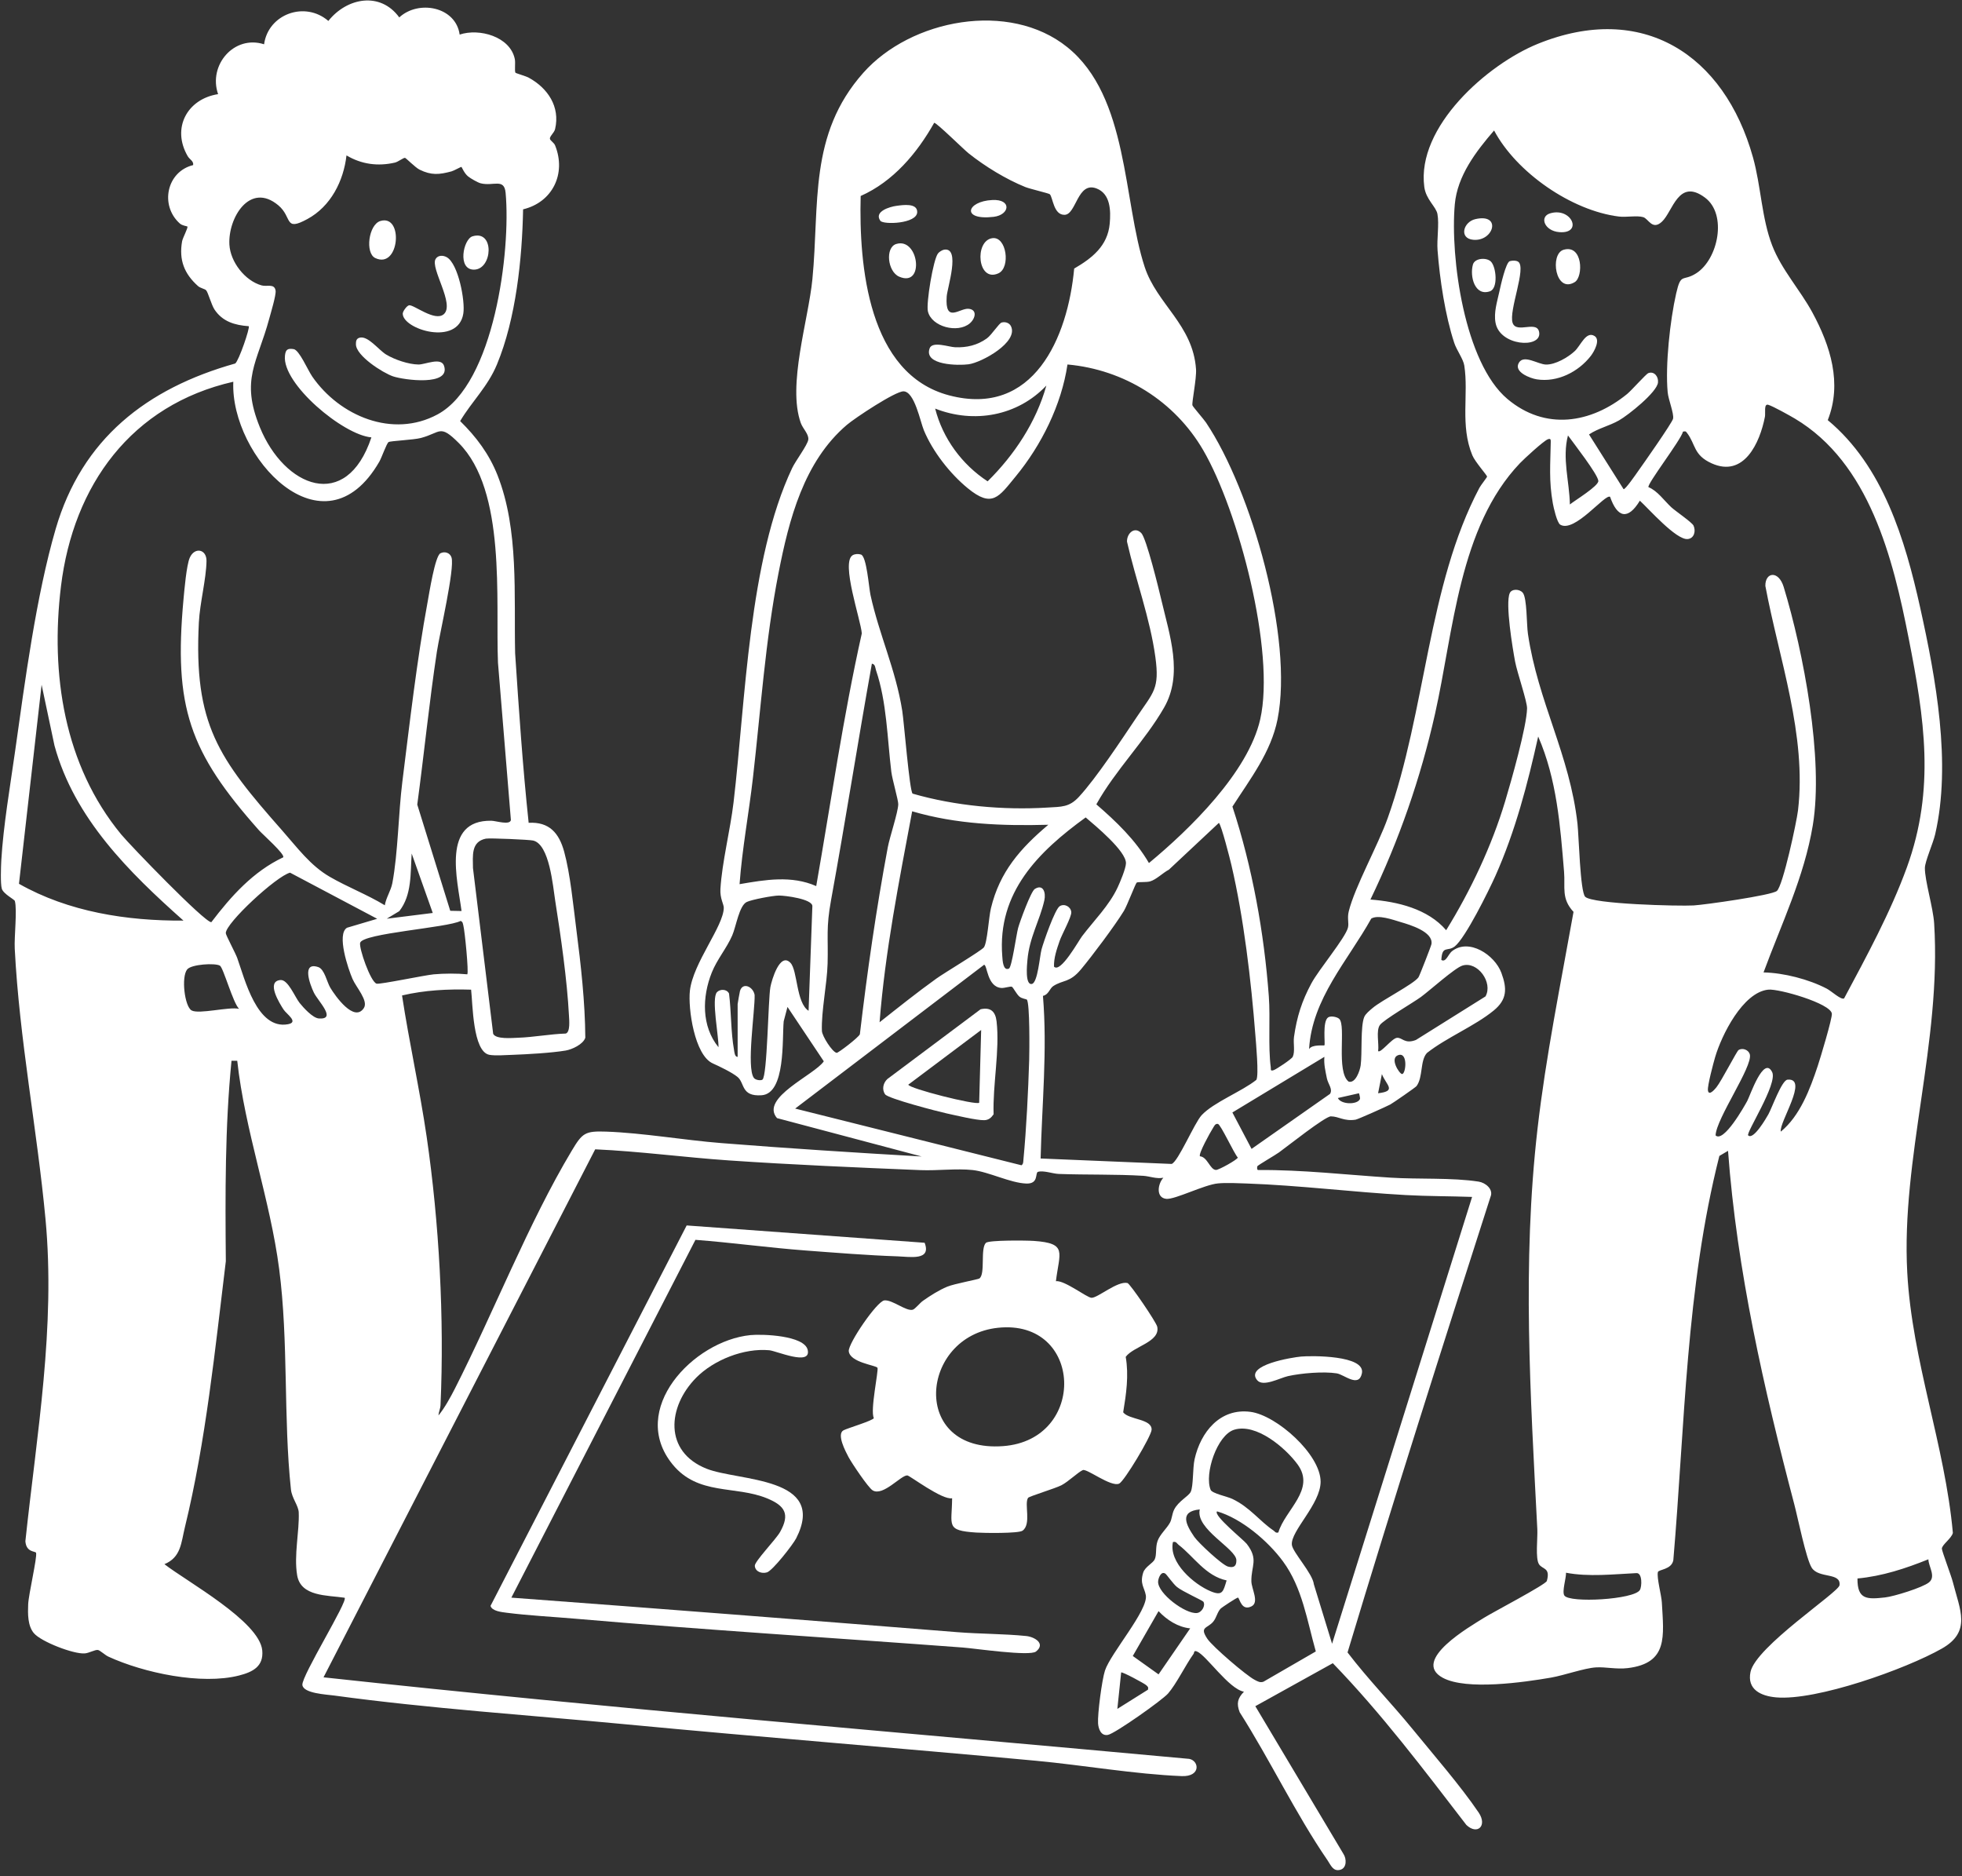 <svg xmlns="http://www.w3.org/2000/svg" xmlns:xlink="http://www.w3.org/1999/xlink" width="432" zoomAndPan="magnify" viewBox="0 0 324 309.75" height="413" preserveAspectRatio="xMidYMid meet"><rect x="0" y="0" width="324" height="309.75" fill="#333333" stroke="none"/><defs><clipPath id="0e1cb2f64d"><path d="M 0.129 0 L 323.867 0 L 323.867 308.75 L 0.129 308.75 Z M 0.129 0 " clip-rule="nonzero"></path></clipPath></defs><g clip-path="url(#0e1cb2f64d)"><path fill="#ffffff" d="M 75.902 5.711 C 79.148 4.625 84.238 6.031 85.012 9.738 C 85.148 10.391 84.945 11.719 85.121 12.004 C 85.184 12.102 86.844 12.566 87.309 12.824 C 90.438 14.531 92.539 17.609 91.664 21.32 C 91.52 21.926 90.734 22.523 90.812 22.926 C 90.863 23.203 91.488 23.566 91.66 23.988 C 93.559 28.676 91.234 33.402 86.383 34.562 C 86.23 42.707 85.207 52.613 82.066 60.172 C 80.531 63.867 77.969 66.211 75.988 69.523 C 78.645 72.125 80.777 74.969 82.156 78.457 C 85.719 87.473 84.852 98.301 85.066 107.844 C 85.684 117.16 86.312 126.539 87.301 135.852 C 90.719 135.664 92.316 137.551 93.16 140.602 C 94.184 144.316 94.672 149.547 95.176 153.469 C 95.93 159.316 96.621 165.473 96.656 171.336 C 96.316 172.422 94.461 173.281 93.398 173.457 C 91.066 173.848 87.031 174.078 84.602 174.164 C 83.57 174.203 81.73 174.336 80.812 174.16 C 78.055 173.641 78.07 165.691 77.797 163.402 C 73.965 163.285 70.133 163.477 66.391 164.359 C 67.578 172.145 69.316 179.887 70.457 187.68 C 72.523 201.805 73.391 217.695 72.746 231.98 C 72.719 232.625 72.441 233.094 72.414 233.699 C 73.418 232.477 74.398 230.695 75.117 229.281 C 81.492 216.734 87.289 201.883 94.414 189.996 C 96.168 187.07 96.59 186.715 100.117 186.84 C 106.168 187.055 112.965 188.246 119.121 188.734 C 130.137 189.609 141.18 190.312 152.207 190.949 L 128.312 184.609 C 125.434 181.262 134.566 177.465 136.039 175.23 L 130.043 166.254 L 129.418 168.629 C 129.137 171.484 129.781 180.559 125.766 180.836 C 122.352 181.074 123.008 178.816 121.801 177.82 C 120.879 177.059 118.781 176.059 117.707 175.578 C 114.688 174.227 113.602 166.508 113.926 163.59 C 114.449 158.961 119.492 152.945 119.523 149.883 C 119.531 149.309 118.875 148.336 118.969 146.777 C 119.23 142.383 120.598 137.043 121.137 132.484 C 123.121 115.68 123.625 92.469 130.828 77.258 C 131.375 76.105 133.34 73.496 133.477 72.602 C 133.609 71.703 132.586 70.793 132.242 69.844 C 129.988 63.574 133.508 52.82 134.16 46.074 C 135.359 33.695 133.504 22.23 142.551 12.035 C 150.422 3.16 166.676 0.07 176.254 7.789 C 186.422 15.988 185.422 33.105 189.035 44.09 C 191.051 50.223 197 53.633 197.508 60.953 C 197.617 62.484 196.797 66.434 196.914 66.918 C 196.973 67.152 198.773 69.195 199.152 69.758 C 206.711 81.047 213.621 105.422 210.969 118.766 C 209.891 124.191 206.438 128.641 203.52 133.18 C 206.801 143.137 208.758 154.027 209.531 164.512 C 209.797 168.109 209.395 172.824 209.852 176.23 C 209.898 176.586 209.734 176.879 210.32 176.699 C 210.73 176.57 213.316 174.863 213.484 174.48 C 213.887 173.594 213.543 172.234 213.688 171.199 C 214.164 167.863 214.977 165.305 216.562 162.355 C 217.777 160.09 222.141 154.898 222.594 153.176 C 222.793 152.418 222.445 151.613 222.73 150.473 C 223.734 146.406 227.547 139.613 229.168 135.062 C 235.492 117.324 235.754 96.723 244.309 80.539 C 244.531 80.117 245.578 78.801 245.574 78.691 C 245.574 78.477 243.582 76.25 243.137 75.172 C 241.09 70.23 242.551 65.102 241.809 60.348 C 241.641 59.273 240.551 57.828 240.152 56.621 C 238.648 52.059 237.762 46.125 237.395 41.328 C 237.254 39.488 237.688 37.008 237.375 35.332 C 237.152 34.121 235.477 32.953 235.203 30.855 C 233.891 20.934 245.629 10.609 253.961 7.234 C 271.211 0.246 284.723 8.977 289.48 25.973 C 290.812 30.73 290.906 36.008 292.656 40.535 C 294.191 44.516 297.285 47.879 299.305 51.617 C 302.266 57.094 304.242 63.289 301.832 69.367 C 310.969 76.969 314.598 89.09 317.094 100.328 C 319.672 111.953 322.277 126.047 319.566 137.758 C 319.234 139.199 317.887 142.227 317.871 143.293 C 317.848 145.402 319.238 149.836 319.402 152.484 C 320.633 172.121 313.93 191.203 314.961 210.125 C 315.75 224.688 321.199 238.684 322.492 253.102 C 322.254 254.027 320.691 255.039 320.676 255.699 C 320.672 256.086 322.227 260.184 322.48 261.184 C 323.66 265.82 325.602 269.387 320.68 272.191 C 314.73 275.574 299.949 280.852 293.281 280.25 C 290.801 280.023 288.469 278.961 289.074 276.055 C 289.945 271.879 303.621 262.91 303.773 261.742 C 304.059 259.562 300.328 260.672 299.18 258.84 C 298.246 257.348 296.898 250.629 296.312 248.406 C 291.277 229.266 286.832 209.82 285.363 190.012 L 283.93 190.855 C 278.402 212.688 278.242 235.258 276.328 257.605 C 276.039 259.176 273.891 259.121 273.781 259.562 C 273.562 260.477 274.367 263.383 274.434 264.582 C 274.738 270.16 275.512 274.602 268.805 275.418 C 266.914 275.645 265.168 275.203 263.559 275.301 C 261.648 275.41 258.32 276.609 256.129 276.988 C 251.691 277.754 242.168 279.133 238.254 277.016 C 232.957 274.148 242.848 268.508 245.016 267.141 C 246.402 266.262 255.281 261.617 255.441 261.031 C 256.062 258.789 254.734 259.156 254.148 258.273 C 253.523 257.328 253.941 253.926 253.871 252.535 C 252.727 230.312 251.344 208.652 253.898 186.406 C 255.277 174.395 257.727 162.449 259.848 150.559 C 257.789 148.344 258.5 146.543 258.285 143.938 C 257.66 136.34 257.086 128.656 254.012 121.605 C 252.262 129.465 250.234 137.25 246.945 144.621 C 245.883 146.996 241.992 154.891 240.227 156.266 C 239.039 157.188 238.152 156.02 238.02 158.492 C 238.766 158.977 239.176 157.531 239.758 157.066 C 242.57 154.836 246.844 157.668 247.934 160.625 C 248.902 163.242 248.867 165.035 246.68 166.836 C 243.551 169.406 238.902 171.289 235.645 173.852 C 234.48 175.102 235.027 177.84 233.922 179.324 C 233.762 179.539 230.016 182.129 229.59 182.359 C 228.965 182.695 224.262 184.801 223.863 184.867 C 221.957 185.172 221.098 184.328 219.781 184.32 C 218.832 184.312 212.578 189.289 211.215 190.27 C 210.613 190.707 207.832 192.316 207.637 192.551 C 207.602 192.594 207.52 193.219 207.789 193.18 C 215.086 193.129 222.367 193.977 229.641 194.441 C 234.16 194.73 239.848 194.414 244.188 195.098 C 245.328 195.277 246.676 196.375 246.133 197.621 C 238.094 222.637 230.109 247.672 222.531 272.832 C 225.891 277.234 229.777 281.207 233.273 285.492 C 236.656 289.637 241.277 294.965 244.188 299.277 C 245.652 301.449 243.973 303.035 242.152 301.316 C 235.117 292.172 228.125 282.898 220.098 274.609 L 207.301 281.707 L 221.852 306.098 C 222.387 306.895 222.422 308.414 221.344 308.715 C 220.141 309.051 219.773 307.953 219.223 307.148 C 213.977 299.508 209.719 290.559 204.719 282.707 C 204.156 281.25 204.379 280.391 205.422 279.316 C 202.902 278.855 199.199 273.285 197.652 272.668 C 197.113 272.449 197.227 272.891 197.105 273.062 C 195.742 274.965 194.293 277.992 192.895 279.609 C 191.961 280.691 184.133 286.227 182.961 286.445 C 181.793 286.664 181.395 285.422 181.332 284.551 C 181.227 282.996 181.977 277.332 182.469 275.832 C 183.387 272.996 189.648 265.824 189.219 263.398 C 188.984 262.082 188.203 261.516 188.781 259.66 C 189.082 258.688 190.41 258.094 190.691 257.457 C 191.047 256.664 190.777 255.52 191.156 254.438 C 191.535 253.352 192.68 252.367 193.199 251.414 C 193.531 250.816 193.535 249.984 193.891 249.258 C 194.594 247.84 196.285 247.055 196.637 246.305 C 197.086 245.344 196.941 242.406 197.273 240.926 C 198.277 236.438 201.48 232.449 206.5 233.109 C 210.793 233.668 218.082 240.129 218.082 244.641 C 218.082 248.344 213.102 252.793 213.336 255.062 C 213.457 256.285 216.781 259.797 216.969 261.586 L 219.977 271.398 L 243.098 197.621 C 239.473 197.492 235.781 197.516 232.16 197.316 C 223.422 196.832 214.625 195.715 205.887 195.406 C 204.449 195.355 202.52 195.258 201.129 195.391 C 198.879 195.598 194.031 198.082 192.598 197.941 C 190.852 197.766 191.172 195.48 192.117 194.453 C 190.961 194.684 189.84 194.199 188.789 194.137 C 184.238 193.859 179.426 193.996 174.844 193.828 C 173.836 193.793 172.359 193.215 171.41 193.48 C 170.902 193.625 171.582 195.484 169.492 195.414 C 166.836 195.324 163.281 193.473 160.609 193.184 C 157.969 192.898 154.781 193.309 152.047 193.199 C 141.527 192.766 130.922 192.316 120.398 191.598 C 113.031 191.094 105.648 190.094 98.289 189.762 L 53.426 276.941 C 100.992 282.102 148.723 286.023 196.387 290.406 C 198.043 290.719 198.34 293.375 195.137 293.25 C 187.406 292.941 178.867 291.441 171.059 290.715 C 148.484 288.613 125.871 286.844 103.301 284.695 C 87.504 283.195 70.805 282.086 55.172 279.945 C 53.914 279.773 50.066 279.602 49.934 278.191 C 49.797 276.695 57.52 264.316 56.91 263.801 C 54.047 263.371 49.664 263.637 49.07 260.082 C 48.512 256.754 49.457 252.82 49.332 249.715 C 49.285 248.574 48.199 247.379 48.043 245.91 C 46.781 234.031 47.664 221.547 46.102 209.535 C 44.621 198.098 40.441 186.684 39.176 175.137 L 38.23 175.137 C 37.145 186.137 37.195 197.18 37.293 208.242 C 35.52 222.754 34.004 237.945 30.535 252.152 C 29.902 254.746 29.898 257.125 27.152 258.258 C 30.836 261.125 42.867 267.695 43.309 272.508 C 43.547 275.133 41.758 276.055 39.504 276.633 C 33.258 278.242 23.711 276.199 17.895 273.523 C 17.344 273.27 16.52 272.48 16.168 272.426 C 15.703 272.352 14.738 272.93 13.996 272.992 C 12.16 273.137 6.809 271.07 5.605 269.664 C 4.555 268.438 4.59 266.418 4.652 264.895 C 4.715 263.246 6.16 257.145 5.957 256.391 C 5.871 256.07 4.332 256.375 4.191 254.469 C 6.074 236.73 9.191 219.164 7.512 201.262 C 6.117 186.391 3.207 171.668 2.434 156.625 C 2.332 154.66 2.855 150.258 2.453 148.762 C 2.383 148.5 0.551 147.598 0.297 146.73 C 0.055 145.914 0.16 143.055 0.215 142.035 C 0.543 136.379 1.691 129.734 2.492 124.043 C 4.109 112.555 5.977 98.371 9.188 87.355 C 13.527 72.453 24.23 64.129 38.844 60.016 C 39.453 59.555 41.312 54.094 41.078 53.859 C 38.773 53.691 36.762 53.109 35.43 51.117 C 34.902 50.324 34.359 48.258 34.035 47.922 C 33.801 47.68 33.102 47.59 32.684 47.219 C 30.438 45.203 29.527 42.934 30.07 39.844 C 30.168 39.285 31.09 37.586 30.945 37.398 C 30.906 37.344 30.113 37.273 29.695 36.902 C 26.359 33.914 27.516 28.332 31.895 27.258 C 32.008 26.598 31.324 26.344 30.996 25.785 C 28.312 21.168 30.891 16.344 36.016 15.543 C 34.352 10.754 38.656 5.723 43.609 7.312 C 44.305 2.301 50.371 0.125 54.223 3.457 C 57.281 -0.383 62.793 -1.438 65.934 2.875 C 69.113 -0.066 75.285 1.094 75.91 5.73 Z M 173.355 32.066 C 173.207 31.918 170.062 31.184 169.312 30.879 C 166.109 29.582 162.684 27.484 159.977 25.336 C 159.109 24.645 154.695 20.273 154.27 20.273 C 151.445 25.301 147.492 29.984 142.129 32.359 C 141.828 43.836 143.348 61.773 156.762 65.285 C 170.676 68.926 176.332 55.758 177.387 44.344 C 180.34 42.625 182.926 40.609 183.258 36.914 C 183.449 34.777 183.387 32.012 181.09 31.121 C 177.918 29.891 177.75 35.41 175.816 35.469 C 173.969 35.527 173.883 32.594 173.359 32.066 Z M 268.113 80.758 C 268.352 80.922 270.211 78.227 270.453 77.879 C 271.273 76.738 276.176 69.758 276.289 69.125 C 276.453 68.246 275.508 65.988 275.395 64.762 C 274.984 60.273 275.789 52.895 276.801 48.445 C 277.602 44.934 277.863 46.566 280.121 45.117 C 283.73 42.805 285.273 35.391 281.559 32.629 C 277.156 29.352 276.266 34.902 274.453 36.598 C 272.855 38.094 272.223 36.113 271.363 35.855 C 270.336 35.547 268.574 35.902 267.348 35.754 C 259.52 34.789 250.406 28.473 246.73 21.543 C 243.738 25.012 240.664 29.016 240.242 33.738 C 239.461 42.5 241.824 59.902 248.938 65.879 C 255.172 71.121 262.703 69.938 268.703 65.051 C 269.441 64.445 271.812 61.754 272.203 61.605 C 273.137 61.254 273.898 62.137 273.797 63.152 C 273.633 64.766 268.875 68.551 267.359 69.41 C 265.711 70.344 263.945 70.703 262.406 71.73 L 268.105 80.754 Z M 76.207 27.562 C 76.137 27.508 75 28.176 74.57 28.293 C 72.543 28.84 71.238 28.973 69.281 28.008 C 68.594 27.668 67.031 26.074 66.879 26.062 C 66.609 26.039 65.758 26.719 65.207 26.848 C 62.406 27.492 59.699 27.133 57.219 25.66 C 56.734 29.895 54.621 34.07 50.773 36.16 C 46.867 38.289 48.332 35.891 45.965 33.902 C 41.262 29.957 37.629 35.996 37.883 40.395 C 38.043 43.234 40.434 46.344 43.195 47.121 C 44.09 47.375 45.324 46.758 45.512 47.992 C 45.617 48.703 44.707 51.707 44.453 52.648 C 42.488 59.926 39.684 62.609 42.906 70.527 C 46.934 80.43 57.18 84.66 61.332 72.215 C 56.676 71.824 46.578 63.379 47.055 58.75 C 47.156 57.762 47.438 57.477 48.488 57.641 C 49.422 57.781 50.805 61.07 51.57 62.18 C 56.078 68.688 64.859 72.418 72.262 68.418 C 81.637 63.355 84.375 41.383 83.496 31.836 C 83.266 29.359 81.469 30.797 79.367 30.262 C 78.906 30.145 77.723 29.469 77.32 29.145 C 76.648 28.605 76.281 27.617 76.207 27.562 Z M 150.703 131.035 C 157.707 133.062 165.668 133.785 172.965 133.336 C 175.316 133.195 176.57 133.297 178.168 131.57 C 181.062 128.441 185.25 122.07 187.746 118.352 C 190.484 114.27 191.512 113.746 190.797 108.504 C 189.93 102.117 187.535 95.711 186.109 89.426 C 186.082 88.051 187.359 86.859 188.477 88.023 C 189.316 88.898 191.344 97.188 191.766 98.988 C 193.164 104.934 195.402 111.297 192.238 116.824 C 189.098 122.309 184.148 127.211 181.047 132.805 C 184.34 135.652 187.52 138.695 189.734 142.496 C 196.445 136.941 206.129 127.523 208.109 118.766 C 210.645 107.562 204.508 84.316 198.695 74.328 C 193.988 66.234 185.641 61.02 176.281 60.18 C 175.293 66.844 171.969 73.52 167.711 78.684 C 164.934 82.055 163.863 83.938 159.801 80.602 C 156.875 78.199 154.027 74.559 152.57 71.055 C 151.965 69.602 151.031 64.652 149.207 64.613 C 147.863 64.582 141.172 69.023 139.855 70.145 C 132.738 76.207 130.293 85.773 128.559 94.629 C 126.379 105.781 125.633 117.133 124.34 128.406 C 123.668 134.273 122.562 140.09 122.129 145.984 C 126.375 145.254 130.703 144.504 134.789 146.301 C 137.23 132.387 139.23 118.375 142.316 104.582 C 142.164 102.387 138.816 92.855 140.805 91.672 C 141.191 91.441 141.762 91.426 142.184 91.562 C 143.121 91.875 143.473 96.941 143.75 98.234 C 145.191 104.84 147.922 110.543 148.996 117.371 C 149.293 119.246 150.188 130.531 150.699 131.027 Z M 38.531 63.027 C 21.707 66.855 12.113 80.09 10.07 96.789 C 8.301 111.285 10.586 126.332 20.004 137.762 C 21.508 139.586 33.762 152.266 34.895 152.266 C 38.184 147.945 41.805 143.898 46.766 141.551 C 47.121 141.078 43.348 137.738 42.805 137.129 C 31.238 124.125 28.676 116.742 30.301 98.969 C 30.445 97.41 30.797 93.309 31.336 92.086 C 32.133 90.273 34.133 90.66 34.102 92.625 C 34.055 95.617 33.004 99.547 32.84 102.77 C 31.977 119.613 36.059 125.176 46.605 137.129 C 49.129 139.988 51.246 142.91 54.473 144.777 C 57.387 146.465 60.652 147.707 63.547 149.469 C 63.758 148.18 64.547 147.09 64.793 145.805 C 65.734 140.797 65.785 134.328 66.441 129.086 C 67.664 119.332 68.836 109.016 70.617 99.379 C 70.871 98 71.84 91.805 72.727 91.352 C 73.449 90.984 74.332 91.273 74.566 92.059 C 75.113 93.898 72.586 104.711 72.152 107.562 C 70.879 115.961 70.039 124.426 68.906 132.844 L 74.352 150.379 L 76.219 150.418 C 75.547 145.266 72.879 135.379 81.133 135.512 C 81.906 135.523 84.207 136.297 84.367 135.391 L 82.234 109.41 C 81.82 99.051 83.637 81.023 75.754 73.141 C 72.586 69.977 72.832 71.426 69.512 72.312 C 68.305 72.633 64.504 72.789 64.172 72.988 C 63.844 73.188 63.039 75.539 62.648 76.215 C 53.434 92.199 38 75.359 38.527 63.023 Z M 154.43 67.461 C 155.68 72.383 158.855 76.703 163.094 79.473 C 167.504 75.121 171.117 69.68 172.793 63.66 C 168.039 68.684 160.852 69.984 154.43 67.461 Z M 291.227 160.555 C 294.562 160.625 298.707 161.684 301.68 163.242 C 302.449 163.645 304.051 165.152 304.531 164.844 C 308.238 157.906 312.203 150.621 314.895 143.219 C 319.613 130.238 317.785 118.578 315.195 105.395 C 312.605 92.184 308.727 76.449 296.387 69.105 C 295.512 68.59 292.809 67.074 292.004 66.836 C 291.242 66.605 291.574 68.195 291.457 68.805 C 290.617 73.133 287.988 78.91 282.656 76.5 C 279.613 75.125 280.051 73.371 278.574 71.457 C 278.336 71.148 278.305 71.211 277.926 71.262 C 277.594 72.645 271.914 79.984 272.227 80.434 C 273.723 81.043 274.805 82.652 276.016 83.773 C 276.703 84.402 279.41 86.238 279.664 86.781 C 280.078 87.672 279.781 88.898 278.703 89.004 C 276.812 89.184 272.27 84.012 270.801 82.668 C 268.832 85.93 267.082 85.477 265.887 82.031 C 265.074 81.465 260.023 88.055 257.652 86.625 C 257.117 86.301 256.559 83.82 256.43 83.098 C 255.762 79.383 256.027 76.617 256.086 73.008 C 256.094 72.617 256.094 72.344 255.605 72.531 C 254.895 72.801 251.703 75.742 251 76.477 C 240.922 87.055 240.043 104.223 236.977 117.867 C 234.594 128.465 231.027 138.754 226.309 148.523 C 230.762 148.863 235.793 150.051 238.816 153.586 C 242.852 147.055 246.34 139.672 248.555 132.305 C 249.551 128.996 252.109 120.008 252.176 116.965 C 252.199 115.828 250.543 111.039 250.207 109.27 C 249.793 107.074 248.555 99.633 249.316 97.93 C 249.645 97.191 250.938 97.223 251.469 97.871 C 252.184 98.75 252.086 103.09 252.316 104.633 C 253.973 115.902 259.238 124.633 260.504 136.023 C 260.727 138.004 260.938 147.191 261.77 148.059 C 262.945 149.281 277.266 149.637 279.676 149.496 C 281.496 149.391 292.586 147.828 293.43 147.102 C 294.441 146.234 296.695 135.691 296.918 133.805 C 298.383 121.379 293.781 108.789 291.527 96.738 C 291.492 94.438 293.711 94.141 294.555 96.914 C 297.824 107.664 301.176 125.289 299.363 136.254 C 297.953 144.785 294.164 152.586 291.223 160.566 Z M 259.246 83.293 C 260.039 82.641 264.031 80.23 263.945 79.391 C 263.84 78.281 259.828 73.137 258.93 71.895 C 257.945 75.668 259.172 79.492 259.246 83.293 Z M 143.98 109.578 C 141.648 122.562 139.609 135.617 137.242 148.598 C 136.387 153.293 136.785 154.652 136.668 159.098 C 136.574 162.527 135.609 166.934 135.727 170.211 C 135.758 171.066 137.441 173.711 138.164 173.836 C 138.41 173.875 141.777 171.305 141.996 170.766 C 143.211 160.426 144.695 150.137 146.605 139.91 C 146.938 138.141 148.297 134.152 148.336 132.793 C 148.355 132.129 147.344 128.691 147.191 127.43 C 146.52 121.941 146.449 115.898 144.656 110.645 C 144.516 110.23 144.566 109.68 143.984 109.578 Z M 30.301 152.004 C 21.305 144.012 12.281 135.113 9 123.113 L 6.871 113.059 L 3.133 145.922 C 11.328 150.566 20.953 152.059 30.297 152 Z M 173.109 136.176 C 165.523 136.379 157.941 136.105 150.633 133.953 C 148.473 145.496 146.172 157.047 145.25 168.785 C 148.34 166.344 151.441 163.859 154.645 161.562 C 155.914 160.648 162.082 156.961 162.48 156.414 C 163.043 155.641 163.277 151.469 163.637 149.973 C 165.09 143.922 168.504 140.078 173.113 136.176 Z M 174.062 159.605 C 175.137 160.727 178.117 155.324 178.688 154.578 C 180.68 151.957 183.168 149.512 184.562 146.523 C 184.977 145.637 185.91 143.418 185.938 142.543 C 185.996 140.535 180.852 136.305 179.285 134.965 C 171.48 140.625 164.684 147.316 165.512 157.863 C 165.566 158.598 165.641 160.352 166.613 159.922 C 167.094 159.715 167.824 154.332 168.133 153.207 C 168.414 152.176 170.242 147.176 170.883 146.777 C 172.281 145.902 172.742 147.395 172.461 148.648 C 171.715 151.988 169.98 154.762 169.664 158.543 C 169.602 159.262 169.246 162.699 170.406 162.457 C 171.371 162.258 171.699 157.867 171.996 156.758 C 172.312 155.57 174.207 150.117 174.996 149.621 C 175.785 149.129 176.828 149.703 176.91 150.594 C 176.98 151.363 175.363 154.266 174.996 155.324 C 174.523 156.695 174.012 158.133 174.055 159.605 Z M 201.289 135.859 L 193.031 143.59 C 192.066 144.082 190.914 145.258 189.906 145.531 C 189.246 145.707 187.922 145.582 187.719 145.719 C 187.516 145.855 186.141 149.508 185.598 150.402 C 184.109 152.832 180.344 157.855 178.488 160.074 C 176.629 162.293 175.562 161.754 173.934 162.809 C 173.336 163.199 173.16 164.242 172.23 164.426 C 172.973 173.398 172.062 182.32 171.844 191.277 L 193.484 192.176 C 194.559 191.809 197.234 185.43 198.426 184.137 C 200.395 182.008 205.094 180.203 207.469 178.297 C 207.914 177.574 207.406 172.16 207.305 170.852 C 206.613 161.926 205.383 151.512 203.352 142.824 C 203.113 141.797 201.703 136.262 201.285 135.863 Z M 80.246 138.465 C 77.754 138.961 78.09 141.309 78.105 143.316 L 81.441 170.691 C 81.898 171.629 84.551 171.375 85.57 171.34 C 88.113 171.254 90.863 170.727 93.43 170.648 C 94.199 170.41 93.996 168.406 93.957 167.672 C 93.656 161.84 92.609 154.555 91.688 148.73 C 91.301 146.289 90.746 139.387 88.023 138.777 C 87.367 138.633 80.879 138.344 80.242 138.469 Z M 71.465 150.738 L 67.984 140.926 C 67.762 144.156 68.043 147.754 65.938 150.438 L 63.867 151.688 Z M 62.277 151.695 L 47.902 144.086 C 45.652 144.652 37.277 152.398 37.285 154.07 C 37.285 154.395 38.875 157.336 39.176 158.176 C 40.414 161.605 42.418 170.059 47.555 169.109 C 49.395 168.77 47.312 167.438 46.824 166.68 C 46.168 165.668 43.887 162.031 46.309 161.812 C 47.562 161.699 48.672 164.578 49.484 165.602 C 50.117 166.391 51.652 168.082 52.645 168.156 C 55.699 168.375 52.5 165.281 51.832 163.891 C 51.16 162.496 49.789 158.746 52.559 159.676 C 53.59 160.023 53.984 162.141 54.543 163.078 C 55.352 164.43 58.488 168.887 60.086 166.438 C 60.871 165.234 58.816 163.023 58.211 161.625 C 57.492 159.965 55.555 154.242 57.301 153.18 L 62.281 151.703 Z M 121.812 174.492 L 121.812 165.785 C 121.812 165.676 122.145 163.824 122.195 163.637 C 122.633 162.105 124.379 162.891 124.617 164.277 C 124.695 166.809 123.227 176.316 124.5 177.98 C 124.77 178.332 125.613 178.453 125.902 178.262 C 126.715 177.723 126.844 165.016 127.223 162.961 C 127.426 161.875 128.781 157.148 130.531 158.969 C 131.723 160.207 131.461 165.586 133.527 166.891 L 134.152 149.602 C 134.129 148.43 129.695 147.859 128.625 147.863 C 127.633 147.867 124.164 148.523 123.32 148.922 C 122.062 149.52 121.555 152.984 120.922 154.441 C 120.008 156.551 118.418 158.391 117.547 160.562 C 115.93 164.598 115.824 169.438 118.648 172.906 C 118.723 171.215 117.422 164.812 118.41 163.805 C 118.922 163.277 120.023 163.281 120.391 164.043 C 120.77 167.051 120.68 170.383 121.215 173.352 C 121.277 173.691 121.324 174.531 121.812 174.492 Z M 221.168 168.234 C 222.312 169.387 220.605 176.938 222.711 178.586 C 223.852 178.918 224.578 176.77 224.699 175.891 C 224.965 173.918 224.645 169.5 225.281 167.926 C 225.5 167.387 226.203 166.828 226.652 166.445 C 228.195 165.129 233.414 162.508 234.242 161.367 C 234.414 161.129 236.336 156.195 236.387 155.883 C 236.723 153.836 232.824 152.691 231.301 152.242 C 230.004 151.855 227.59 150.977 226.445 151.668 C 222.578 158.625 216.664 164.871 216.176 173.223 C 216.66 172.387 218.613 172.684 218.711 172.594 C 218.883 172.43 218.34 168.648 219.328 167.977 C 219.762 167.688 220.824 167.891 221.168 168.234 Z M 77.164 160.871 C 77.434 160.57 76.75 153.656 76.516 152.812 C 76.426 152.488 76.453 152.211 76.066 152.051 C 73.938 153.18 59.883 154.082 59.473 155.668 C 59.25 156.523 61.172 162.074 62.18 162.41 C 62.676 162.578 70.141 161.008 71.625 160.871 C 73.32 160.715 75.516 160.707 77.164 160.867 Z M 39.48 166.57 C 38.488 165.621 36.887 159.785 36.32 159.441 C 35.539 158.969 31.598 159.203 30.91 160.059 C 29.902 161.316 30.488 166.16 31.629 166.824 C 32.824 167.516 37.832 166.176 39.48 166.57 Z M 169.57 165.047 C 169.484 164.949 168.758 164.898 168.34 164.543 C 167.867 164.137 167.328 163.055 167.109 162.93 C 166.875 162.797 165.891 163.168 165.348 163.121 C 162.973 162.93 163.059 159.285 162.504 159.297 L 131.312 183.035 L 168.688 192.398 C 169.012 192.168 168.977 191.793 169.008 191.445 C 169.496 186.309 169.801 180.129 169.957 174.977 C 170 173.57 170.078 165.637 169.57 165.043 Z M 227.578 173.539 C 227.957 173.977 229.82 171.477 230.66 171.359 C 231.551 171.234 231.922 172.445 233.824 171.707 L 245.312 164.516 C 246.598 162.23 243.992 158.645 241.5 159.426 C 240.234 159.82 236.105 163.543 234.645 164.613 C 233.355 165.555 228.5 168.367 227.875 169.238 C 227.199 170.176 227.754 172.352 227.582 173.535 Z M 294.078 186.84 C 297.246 184.246 298.91 179.812 300.176 176 C 300.59 174.762 302.605 168.082 302.508 167.355 C 302.273 165.656 293.75 163.223 292.016 163.398 C 287.793 163.824 284.277 170.965 283.227 174.562 C 282.934 175.566 281.941 179.281 282.043 180.027 C 282.18 181.055 283.203 179.82 283.441 179.527 C 284.27 178.508 286.801 173.559 287.102 173.371 C 287.773 172.949 288.77 173.355 288.961 174.082 C 289.492 176.055 283.391 184.699 283.309 187.469 C 284.648 188.715 288.055 182.664 288.539 181.773 C 288.988 180.953 291.25 174.18 292.652 177.02 C 293.594 178.934 288.277 187.074 288.691 187.465 C 289.562 188.285 291.691 184.574 292.02 183.992 C 292.625 182.918 294.23 178.352 295.188 178.262 C 298.75 177.93 293.777 185.309 294.074 186.832 Z M 230.934 174.199 C 229.387 174.68 231.102 177.332 231.535 177.332 C 232.164 177.336 232.543 173.695 230.934 174.199 Z M 206.68 189.691 L 219.633 180.613 C 220.141 179.832 219.312 178.992 219.117 178.039 C 218.883 176.867 218.594 175.707 218.707 174.492 L 203.512 183.68 Z M 227.574 180.504 C 230.707 180.145 228.926 179.168 228.203 177.344 Z M 224.41 180.508 L 220.93 181.293 C 221.445 182.398 224.168 182.426 224.578 181.461 C 224.648 181.309 224.445 180.535 224.41 180.504 Z M 198.156 190.914 C 199.398 191.008 199.824 193.152 200.809 193.168 C 201.281 193.176 204.379 191.445 204.406 191.121 C 203.773 190.418 201.602 185.691 201.133 185.574 C 200.66 185.461 200.477 185.996 200.277 186.301 C 199.875 186.922 197.871 190.523 198.156 190.914 Z M 211.105 253.02 C 212.199 249.293 217.32 245.934 214.277 241.781 C 212.262 239.039 207.445 234.938 203.809 236.062 C 200.977 236.941 198.848 243.359 199.922 245.984 C 200.168 246.586 202.629 247.07 203.504 247.484 C 206.426 248.875 207.98 251.129 210.312 252.707 C 210.578 252.891 210.625 253.152 211.105 253.023 Z M 198.125 249.219 C 194.73 249.551 195.824 251.707 197.23 253.762 C 197.895 254.73 201.832 258.406 202.797 258.66 C 203.758 258.91 204.188 258.578 204.172 257.613 C 204.152 255.695 197.371 252.48 198.125 249.223 Z M 204.453 263.785 C 204.316 263.688 201.746 265.434 201.625 265.547 C 201.035 266.102 200.895 267.098 200.348 267.754 C 199.375 268.91 198.016 268.559 199.391 270.598 C 200.254 271.875 205.805 276.645 207.195 277.355 C 207.668 277.602 208.086 277.867 208.648 277.664 L 217.289 272.668 C 215.852 267.602 215.066 262.137 211.871 257.801 C 209.395 254.434 205.012 250.707 200.98 249.539 C 200.297 250.18 205.383 254.25 205.891 254.914 C 207.879 257.496 206.602 258.52 206.648 261.094 C 206.672 262.328 207.988 264.559 206.676 265.219 C 205.031 266.047 204.742 263.996 204.453 263.785 Z M 202.559 260.941 C 199.09 260.211 197.117 256.973 194.645 255.078 C 194.328 254.832 194.242 254.461 193.695 254.605 C 192.969 257.988 197.172 261.602 199.953 262.746 C 201.91 263.555 202.004 262.762 202.559 260.941 Z M 318.453 257.453 C 314.691 258.969 310.816 260.246 306.738 260.621 C 306.707 264.121 308.297 264.086 311.297 263.75 C 312.75 263.59 317.465 262.137 318.543 261.27 C 319.754 260.301 318.461 258.641 318.449 257.449 Z M 198.719 264.457 C 198.586 264.242 195.25 262.762 194.355 262.02 C 193.676 261.453 192.695 259.992 192.438 259.82 C 191.715 259.34 191.258 260.613 191.246 261.152 C 191.199 263.105 195.75 266.508 197.645 266.324 C 198.473 266.242 199.113 265.086 198.723 264.457 Z M 258.332 263.43 C 259.168 264.715 269.859 264.105 270.805 262.523 C 271.156 261.938 271.223 259.684 270.242 259.734 C 266.434 259.918 262.383 260.387 258.609 259.672 C 258.652 260.539 257.91 262.777 258.332 263.43 Z M 196.543 268.859 C 194.508 268.652 192.691 267.469 191.32 266.012 L 187.066 273.418 L 191.32 276.453 L 196.543 268.863 Z M 189.574 278.98 C 189.676 278.527 189.531 278.465 189.246 278.207 C 188.984 277.965 185.305 275.969 185.145 276.137 L 184.516 282.152 L 189.578 278.98 Z M 189.574 278.98 " fill-opacity="1" fill-rule="nonzero"></path></g><path fill="#ffffff" d="M 174.375 211.531 C 175.816 211.371 179.438 214.227 180.238 214.277 C 181.242 214.34 184.539 211.445 186.188 211.84 C 186.609 211.941 190.941 218.281 191.102 219.051 C 191.641 221.578 187.156 222.285 185.898 224.031 C 186.43 227.094 185.98 230.168 185.48 233.184 C 186.422 234.441 190.277 234.234 190.172 236.078 C 190.113 237.133 185.664 244.578 184.812 244.961 C 183.449 245.566 179.48 242.434 178.809 242.727 C 178.035 243.062 176.457 244.613 175.285 245.227 C 174.297 245.742 169.934 247.062 169.77 247.312 C 169.109 248.312 170.363 251.66 168.859 252.73 C 168.188 253.207 162.469 253.121 161.223 253.039 C 156.09 252.703 157.203 251.91 157.23 247.371 C 155.602 247.715 150.25 243.637 149.836 243.605 C 148.805 243.531 145.836 247.102 144.117 246.078 C 143.379 245.641 140.633 241.535 140.121 240.57 C 139.652 239.688 138.102 236.777 139.301 236.152 C 139.98 235.797 144.207 234.543 144.305 234.133 C 143.656 232.918 145.141 226.164 144.898 225.824 C 144.598 225.406 140.348 224.957 140.164 223.09 C 140.043 221.832 144.82 214.836 146.039 214.707 C 147.363 214.57 149.613 216.531 150.719 216.25 C 151.113 216.148 151.898 215.133 152.418 214.77 C 153.645 213.91 155.043 213.016 156.426 212.441 C 157.574 211.965 161.5 211.246 161.727 211.09 C 162.758 210.383 161.855 206.148 162.809 205.207 C 163.293 204.734 169.562 204.801 170.746 204.887 C 176.34 205.281 174.949 206.758 174.371 211.543 Z M 164.809 219.227 C 151.832 220.598 150.234 239.918 165.664 238.766 C 179.582 237.723 178.875 217.746 164.809 219.227 Z M 164.809 219.227 " fill-opacity="1" fill-rule="nonzero"></path><path fill="#ffffff" d="M 84.445 263.785 C 108.988 265.605 133.547 267.523 158.07 269.484 C 161.844 269.785 165.703 269.742 169.465 270.121 C 170.828 270.258 172.742 271.371 171.078 272.684 C 170.035 273.504 161.012 272.172 159.016 272.023 C 137.703 270.426 116.348 269.113 95.055 267.266 C 91.391 266.949 87.277 266.742 83.691 266.281 C 82.863 266.172 81.25 266.02 81.004 265.145 L 113.395 202.332 L 152.691 205.191 C 153.844 208.184 150.293 207.504 148.234 207.434 C 143.344 207.273 137.969 206.836 133.055 206.469 C 126.977 206.012 120.91 205.172 114.844 204.707 L 84.445 263.781 Z M 84.445 263.785 " fill-opacity="1" fill-rule="nonzero"></path><path fill="#ffffff" d="M 114.957 227.48 C 110.227 232.27 109.594 239.668 116.668 242.492 C 121.941 244.598 136.688 243.75 131.484 253.98 C 130.949 255.027 127.582 259.336 126.652 259.613 C 125.797 259.867 124.723 259.508 124.648 258.539 C 124.59 257.809 128.137 254.18 128.836 252.918 C 130.449 250.023 129.691 248.629 126.652 247.383 C 121.406 245.234 115.273 246.961 111.051 241.766 C 103.723 232.746 114.449 221.395 123.91 220.438 C 125.828 220.246 132.867 220.465 133.387 222.906 C 133.957 225.582 128.234 223.051 127.039 222.938 C 122.871 222.551 117.883 224.52 114.957 227.477 Z M 114.957 227.48 " fill-opacity="1" fill-rule="nonzero"></path><path fill="#ffffff" d="M 214.848 223.98 C 216.496 223.828 225.555 223.727 224.898 226.766 C 224.379 229.184 221.977 226.953 220.746 226.754 C 218.566 226.41 214.871 226.723 212.691 227.211 C 211.344 227.512 208.57 229.059 207.598 227.875 C 205.52 225.348 213.469 224.109 214.848 223.98 Z M 214.848 223.98 " fill-opacity="1" fill-rule="nonzero"></path><path fill="#ffffff" d="M 73.289 51.875 C 75.16 50.234 71.016 44.273 71.938 42.758 C 72.34 42.094 73.199 42.133 73.793 42.477 C 75.684 43.574 76.84 49.684 76.512 51.766 C 75.652 57.219 66.508 54.387 66.508 51.785 C 66.508 51.406 67.18 50.477 67.551 50.406 C 68.312 50.262 71.82 53.164 73.289 51.875 Z M 73.289 51.875 " fill-opacity="1" fill-rule="nonzero"></path><path fill="#ffffff" d="M 59.316 55.777 C 60.711 55.305 62.516 57.785 63.766 58.535 C 65.172 59.387 67.469 60.164 69.105 60.184 C 70.211 60.195 72.832 58.934 73.324 60.387 C 74.477 63.801 66.711 62.746 64.91 62.141 C 63.238 61.578 58.781 58.746 58.777 56.844 C 58.777 56.387 58.805 55.953 59.316 55.777 Z M 59.316 55.777 " fill-opacity="1" fill-rule="nonzero"></path><path fill="#ffffff" d="M 62.828 36.484 C 66.691 35.344 65.977 44.516 61.965 42.602 C 60.266 41.789 60.863 37.066 62.828 36.484 Z M 62.828 36.484 " fill-opacity="1" fill-rule="nonzero"></path><path fill="#ffffff" d="M 78.02 39.02 C 81.719 37.883 81.352 44.5 78.273 44.52 C 75.484 44.535 76.508 39.488 78.02 39.02 Z M 78.02 39.02 " fill-opacity="1" fill-rule="nonzero"></path><path fill="#ffffff" d="M 249.32 43.121 C 249.695 43 250.395 42.988 250.715 43.215 C 252.129 44.207 249.105 51.32 249.793 53.316 C 250.438 55.184 253.961 52.723 254.188 54.969 C 254.449 57.559 247.672 57.137 246.969 53.293 C 246.648 51.57 247.254 49.773 247.617 48.074 C 247.812 47.168 248.664 43.336 249.32 43.121 Z M 249.32 43.121 " fill-opacity="1" fill-rule="nonzero"></path><path fill="#ffffff" d="M 263.312 55.473 C 264.336 56.105 263.266 58.027 262.719 58.742 C 260.668 61.406 257.172 63.172 253.777 62.633 C 252.676 62.461 249.879 61.406 250.844 59.859 C 251.684 58.508 253.988 60.164 255.305 60.191 C 256.859 60.219 258.93 59.008 260.047 57.973 C 261.035 57.055 261.91 54.613 263.316 55.477 Z M 263.312 55.473 " fill-opacity="1" fill-rule="nonzero"></path><path fill="#ffffff" d="M 258.199 41.242 C 261.402 40.293 261.492 45.707 260.051 46.578 C 256.832 48.539 255.898 41.926 258.199 41.242 Z M 258.199 41.242 " fill-opacity="1" fill-rule="nonzero"></path><path fill="#ffffff" d="M 246.18 43.164 C 247.09 44.023 247.434 47.613 246.047 48.094 C 243.547 48.965 242.684 45.641 243.234 43.684 C 243.539 42.594 245.461 42.484 246.18 43.164 Z M 246.18 43.164 " fill-opacity="1" fill-rule="nonzero"></path><path fill="#ffffff" d="M 243.633 36.18 C 248.031 35.168 246.676 39.91 243.281 39.59 C 240.898 39.367 241.641 36.641 243.633 36.18 Z M 243.633 36.18 " fill-opacity="1" fill-rule="nonzero"></path><path fill="#ffffff" d="M 255.98 35.227 C 259.531 34.16 261.457 38.641 257.504 38.328 C 255.035 38.137 254.168 35.77 255.98 35.227 Z M 255.98 35.227 " fill-opacity="1" fill-rule="nonzero"></path><path fill="#ffffff" d="M 155.93 41.219 C 158.656 40.816 156.434 47.527 156.336 48.941 C 156.016 53.492 158.488 50.836 159.957 50.984 C 161.43 51.129 161.074 52.598 160.152 53.387 C 158.172 55.074 153.82 53.969 153.23 51.402 C 152.922 50.07 154.121 42.758 154.914 41.824 C 155.129 41.566 155.605 41.27 155.93 41.219 Z M 155.93 41.219 " fill-opacity="1" fill-rule="nonzero"></path><path fill="#ffffff" d="M 165.414 53.254 C 165.984 53.086 166.668 53.297 166.941 53.844 C 168.254 56.484 162.117 59.859 159.941 60.148 C 158.285 60.371 152.527 60.332 153.512 57.527 C 153.949 56.273 156.664 57.297 157.738 57.336 C 159.648 57.41 161.395 57 162.957 55.879 C 163.766 55.301 164.949 53.387 165.414 53.25 Z M 165.414 53.254 " fill-opacity="1" fill-rule="nonzero"></path><path fill="#ffffff" d="M 148 40.285 C 151.742 39.133 152.75 47.512 148.496 45.684 C 146.551 44.848 146.156 40.852 148 40.285 Z M 148 40.285 " fill-opacity="1" fill-rule="nonzero"></path><path fill="#ffffff" d="M 163.84 39.328 C 166.234 38.949 166.926 44.199 164.875 45.129 C 161.41 46.699 160.871 39.797 163.84 39.328 Z M 163.84 39.328 " fill-opacity="1" fill-rule="nonzero"></path><path fill="#ffffff" d="M 148.027 33.988 C 149.066 33.848 151.477 33.477 151.465 35.008 C 151.449 36.957 145.871 37.133 145.379 36.453 C 144.266 34.906 146.988 34.125 148.027 33.988 Z M 148.027 33.988 " fill-opacity="1" fill-rule="nonzero"></path><path fill="#ffffff" d="M 163.871 33.023 C 167.137 32.863 166.754 35.484 164.094 35.801 C 158.699 36.438 159.574 33.23 163.871 33.023 Z M 163.871 33.023 " fill-opacity="1" fill-rule="nonzero"></path><path fill="#ffffff" d="M 161.938 166.637 C 163.578 166.266 164.379 167 164.57 168.625 C 165.125 173.414 163.914 179.121 164.082 183.98 C 163.672 184.559 163.27 184.934 162.52 184.953 C 161.262 184.984 157.766 184.145 156.324 183.832 C 154.883 183.52 146.68 181.387 146.172 180.688 C 145.594 179.891 145.844 178.797 146.539 178.156 L 161.941 166.633 Z M 162.027 170.059 L 150 179.082 C 149.992 179.699 161.219 182.531 161.699 182.074 Z M 162.027 170.059 " fill-opacity="1" fill-rule="nonzero"></path></svg>